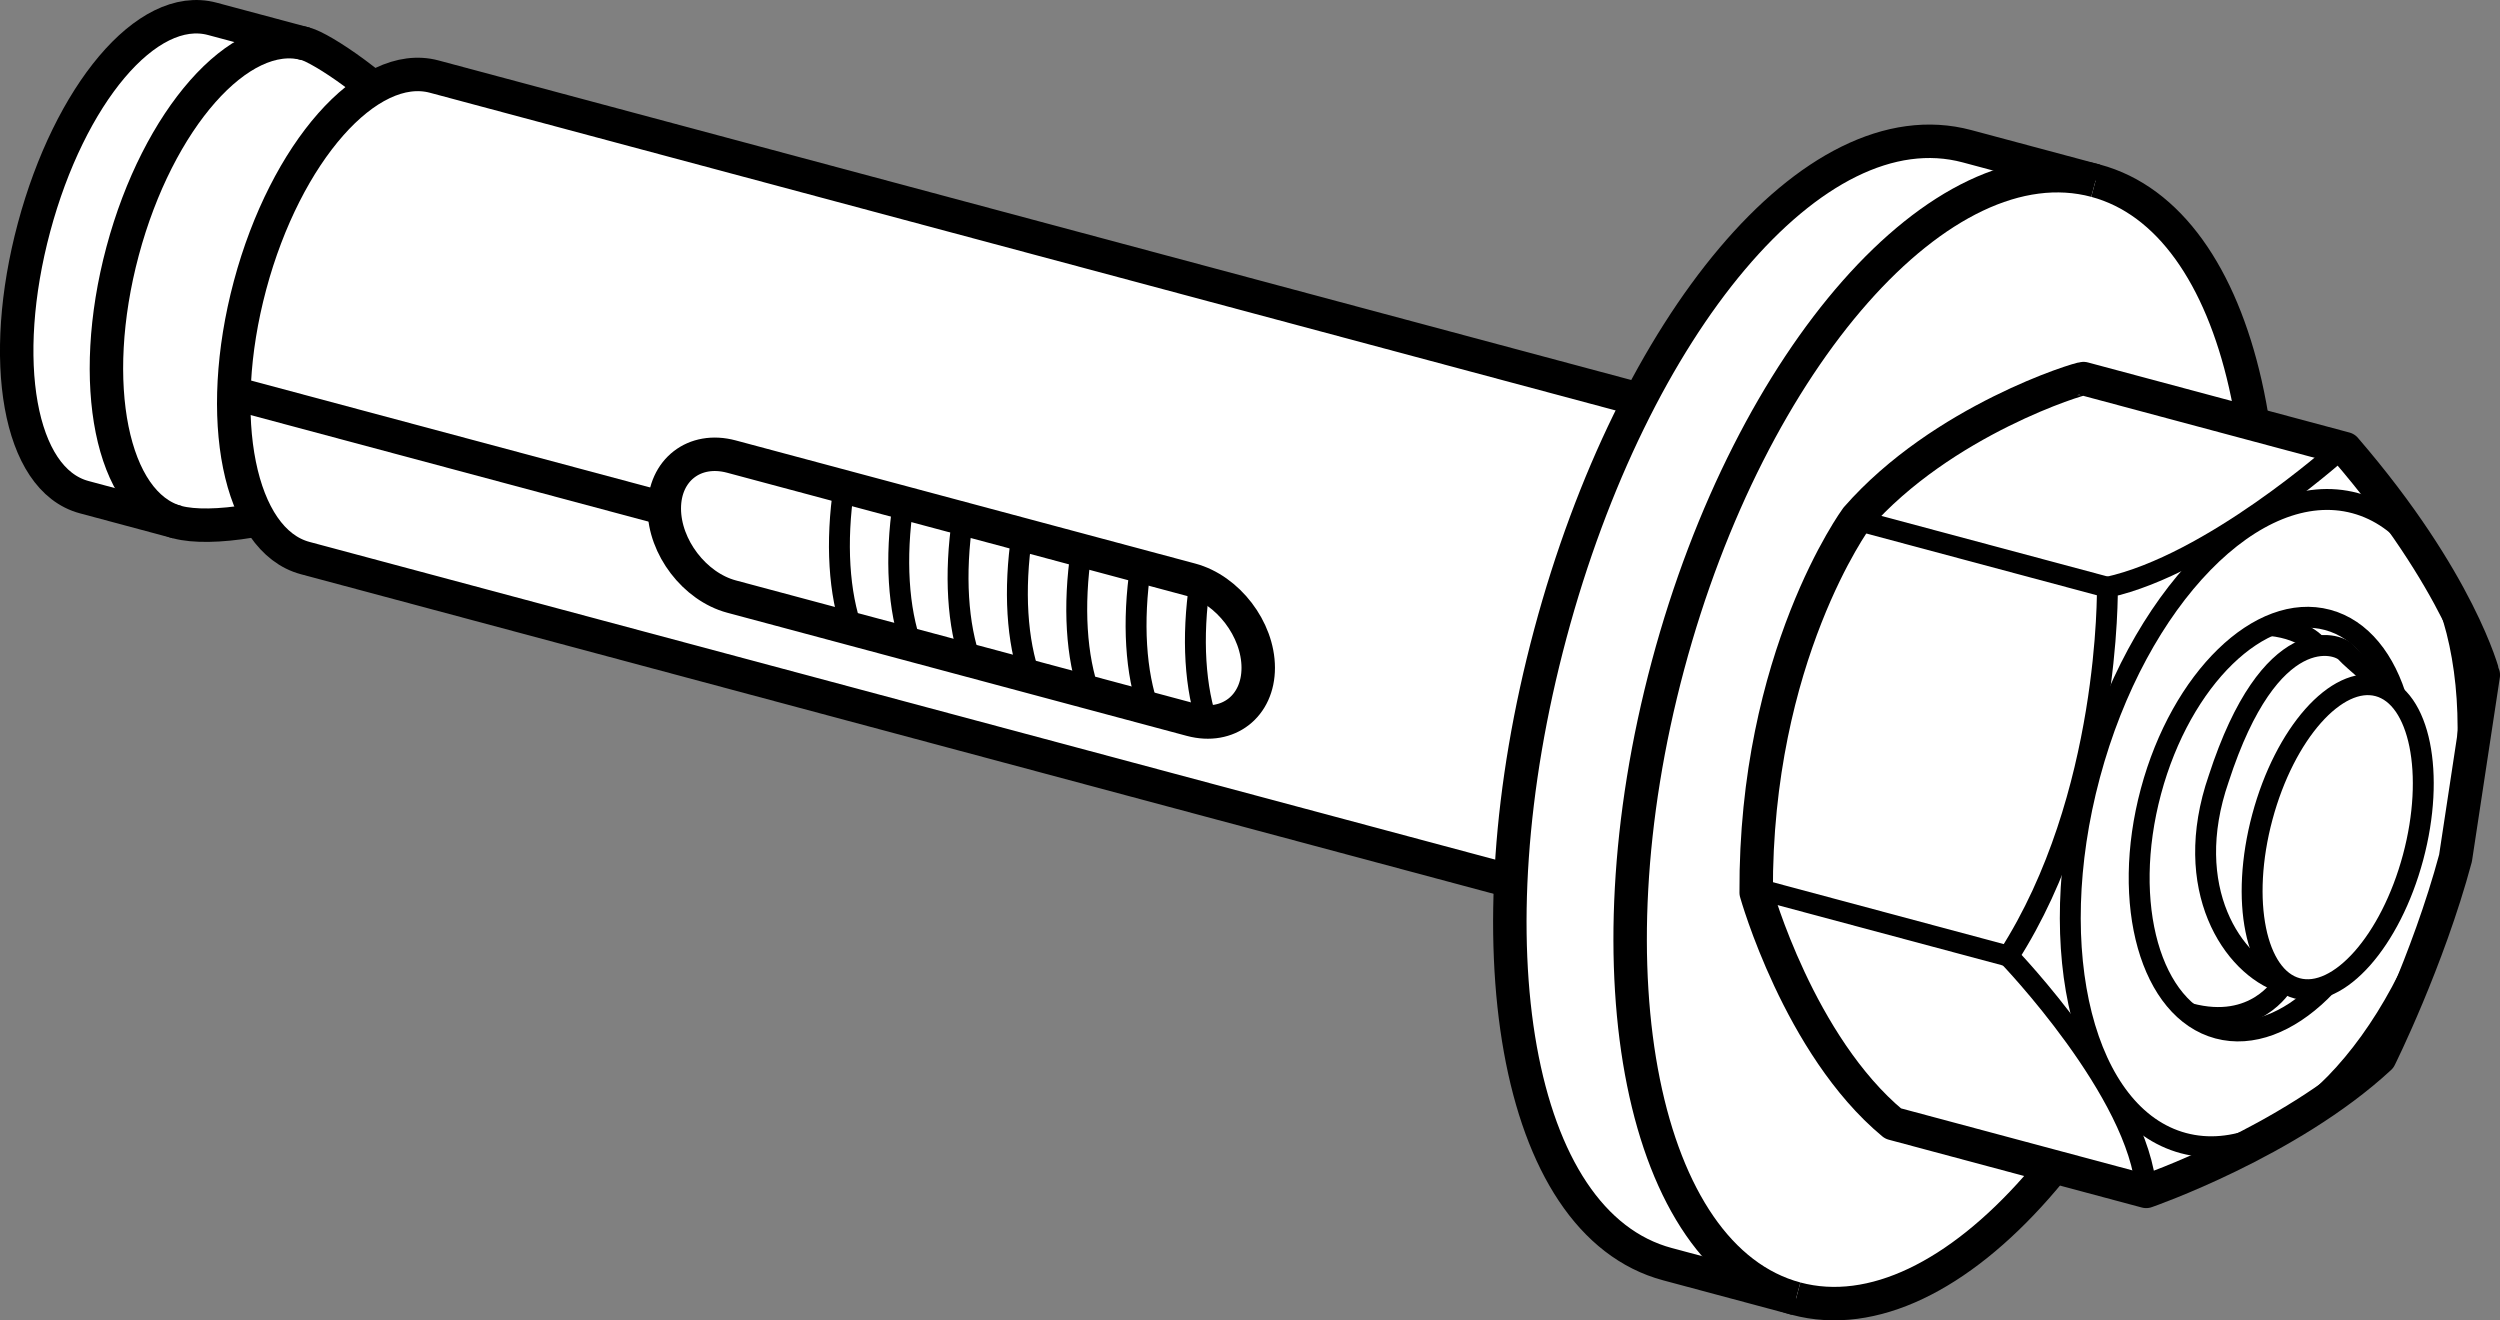 <?xml version="1.0" encoding="iso-8859-1"?>
<!-- Generator: Adobe Illustrator 28.0.0, SVG Export Plug-In . SVG Version: 6.00 Build 0)  -->
<svg version="1.1" id="image" xmlns="http://www.w3.org/2000/svg" xmlns:xlink="http://www.w3.org/1999/xlink" x="0px" y="0px"
	 width="59.8px" height="31.583px" viewBox="0 0 59.8 31.583" enable-background="new 0 0 59.8 31.583" xml:space="preserve">
<rect x="0" y="0" width="59.8" height="31.583" fill="#808080" stroke="none"/>
<g>
	<g>
		<path fill="#FFFFFF" stroke="#000000" stroke-width="0.8" stroke-linejoin="round" stroke-miterlimit="10" d="M2.013,11.892
			c-1.57-0.421-2.046-3.293-1.199-6.453S3.509,0.03,5.079,0.451l2.229,0.597c0.755,0.202,5.642,3.618,4.656,7.297
			c-0.847,3.16-6.152,4.565-7.722,4.145L2.013,11.892z"/>
	</g>
	<path fill="none" stroke="#000000" stroke-width="0.8" stroke-linejoin="round" stroke-miterlimit="10" d="M7.308,1.048
		C5.738,0.627,3.779,2.848,2.933,6.007s-0.26,6.062,1.31,6.483"/>
	<g>
		<path fill="#FFFFFF" stroke="#000000" stroke-width="0.8" stroke-linejoin="round" stroke-miterlimit="10" d="M7.3,13.349
			c-1.581-0.423-2.171-3.345-1.319-6.525s2.824-5.415,4.405-4.992l35.131,9.413
			c0.76,0.203,1.29,0.984,1.542,2.093c0.272,1.198,0.219,2.78-0.224,4.432
			c-0.852,3.18-2.824,5.415-4.405,4.992L7.3,13.349z"/>
		<path fill="none" stroke="#000000" stroke-width="0.8" stroke-linejoin="round" stroke-miterlimit="10" d="M45.517,11.246
			c-1.581-0.423-3.553,1.811-4.405,4.992c-0.852,3.18-0.262,6.102,1.319,6.525"/>
	</g>
	<g>
		<path fill="#FFFFFF" stroke="#000000" stroke-width="0.8" stroke-linejoin="round" stroke-miterlimit="10" d="M39.886,30.239
			c-3.67-0.983-4.781-7.697-2.802-15.081c1.979-7.384,6.298-12.643,9.967-11.66l3.075,0.824
			c1.764,0.473,2.996,2.285,3.581,4.86c0.632,2.783,0.508,6.456-0.52,10.291
			c-1.979,7.384-6.557,12.573-10.227,11.59L39.886,30.239z"/>
		<path fill="#FFFFFF" stroke="#000000" stroke-width="0.8" stroke-linejoin="round" stroke-miterlimit="10" d="M50.126,4.322
			c-3.67-0.983-8.248,4.206-10.227,11.59c-1.979,7.384-0.608,14.167,3.062,15.151"/>
	</g>
	<g>
		<path fill="none" stroke="#000000" stroke-width="0.8" stroke-linejoin="round" stroke-miterlimit="10" d="M28.492,17.216
			l-10.993-2.946c-0.884-0.237-1.608-1.184-1.609-2.105v0c-0.001-0.921,0.721-1.481,1.605-1.244l10.993,2.946
			c0.884,0.237,1.608,1.184,1.609,2.105v0C30.098,16.893,29.376,17.453,28.492,17.216z"/>
		<path fill="none" stroke="#000000" stroke-width="0.5" stroke-linejoin="round" d="M28.702,13.93
			c-0.2,1.332-0.118,2.55,0.203,3.444"/>
		<path fill="none" stroke="#000000" stroke-width="0.5" stroke-linejoin="round" d="M27.283,13.55
			c-0.2,1.332-0.118,2.55,0.203,3.444"/>
		<path fill="none" stroke="#000000" stroke-width="0.5" stroke-linejoin="round" d="M25.864,13.17
			c-0.2,1.332-0.118,2.55,0.203,3.444"/>
		<path fill="none" stroke="#000000" stroke-width="0.5" stroke-linejoin="round" d="M24.444,12.789
			c-0.2,1.332-0.118,2.55,0.203,3.444"/>
		<path fill="none" stroke="#000000" stroke-width="0.5" stroke-linejoin="round" d="M23.025,12.409
			c-0.2,1.332-0.118,2.55,0.203,3.444"/>
		<path fill="none" stroke="#000000" stroke-width="0.5" stroke-linejoin="round" d="M21.606,12.029
			c-0.2,1.332-0.118,2.55,0.203,3.444"/>
		<path fill="none" stroke="#000000" stroke-width="0.5" stroke-linejoin="round" d="M20.187,11.649
			c-0.2,1.332-0.118,2.55,0.203,3.444"/>
	</g>
	
		<line fill="none" stroke="#000000" stroke-width="0.8" stroke-linejoin="round" stroke-miterlimit="10" x1="15.89" y1="12.165" x2="5.61" y2="9.411"/>
	<g>
		<path fill="#FFFFFF" stroke="#000000" stroke-width="0.8" stroke-linejoin="round" stroke-miterlimit="10" d="M56.097,10.733
			c0,0-6.191-1.659-6.258-1.677s-3.378,0.99-5.43,3.336c0,0-2.43,3.306-2.401,8.96c0,0,1.023,3.655,3.273,5.523
			l6.056,1.623c0,0,3.404-1.177,5.586-3.197c0,0,1.155-2.32,1.813-4.774l0.665-4.382
			C59.4,16.143,58.839,13.915,56.097,10.733z"/>
		
			<ellipse transform="matrix(0.259 -0.966 0.966 0.259 21.203 67.011)" fill="none" stroke="#000000" stroke-width="0.5" stroke-linejoin="round" cx="54.267" cy="19.69" rx="7.924" ry="4.442"/>
		
			<ellipse transform="matrix(0.259 -0.966 0.966 0.259 21.245 67.113)" fill="none" stroke="#000000" stroke-width="0.5" stroke-miterlimit="10" cx="54.354" cy="19.713" rx="5.057" ry="3.018"/>
		<path fill="none" stroke="#000000" stroke-width="0.5" stroke-linejoin="round" d="M55.906,10.816
			c0,0-3.013,2.691-5.498,3.232c0,0,0.08,5.016-2.365,8.824c0,0,3.133,3.255,3.294,5.625"/>
		
			<line fill="none" stroke="#000000" stroke-width="0.5" stroke-linejoin="round" x1="50.407" y1="14.047" x2="44.397" y2="12.437"/>
		
			<line fill="none" stroke="#000000" stroke-width="0.5" stroke-linejoin="round" x1="48.043" y1="22.872" x2="42.032" y2="21.261"/>
	</g>
	<g>
		
			<ellipse transform="matrix(0.259 -0.966 0.966 0.259 22.092 68.845)" fill="#FFFFFF" stroke="#000000" stroke-width="0.5" stroke-linejoin="round" cx="55.907" cy="20.027" rx="3.743" ry="1.866"/>
		<path fill="none" stroke="#000000" stroke-width="0.5" d="M57.144,16.513c0,0-0.891-0.752-1.03-0.91
			c-0.197-0.224-1.809-0.774-3.043,3.023c-0.91,2.629,0.339,4.485,1.515,4.873"/>
		<path fill="none" stroke="#000000" stroke-width="0.5" d="M55.484,15.507c0,0-0.286-0.451-1.178-0.545"/>
		<path fill="none" stroke="#000000" stroke-width="0.5" stroke-miterlimit="10" d="M54.6,23.552
			c0,0-0.649,1.114-2.225,0.691"/>
	</g>
</g>
</svg>
